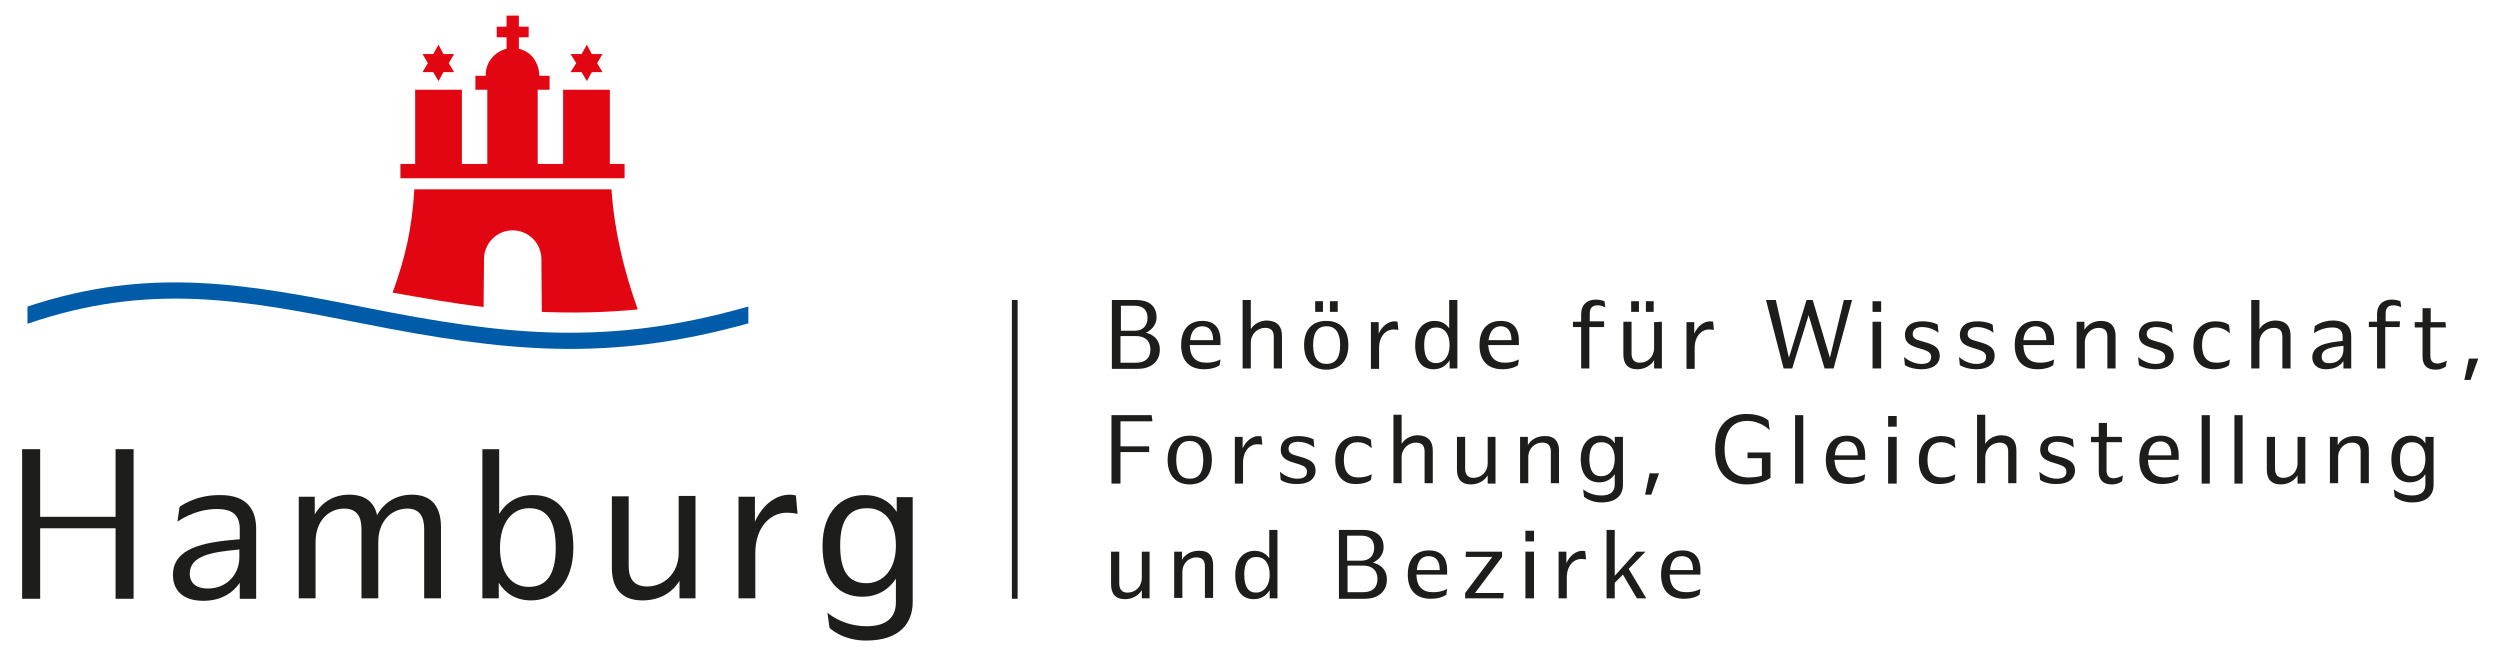 <?xml version="1.0" encoding="utf-8"?>
<!-- Generator: Adobe Illustrator 25.0.1, SVG Export Plug-In . SVG Version: 6.00 Build 0)  -->
<svg version="1.1" id="Ebene_1" xmlns="http://www.w3.org/2000/svg" xmlns:xlink="http://www.w3.org/1999/xlink" x="0px" y="0px"
	 viewBox="0 0 610 160" style="enable-background:new 0 0 610 160;" xml:space="preserve">
<style type="text/css">
	.st0{fill:#1D1D1B;}
	.st1{fill:#005CA8;}
	.st2{fill:#E20613;}
</style>
<g>
	<g>
		<g>
			<path class="st0" d="M32.6,109.6v36.5h-4.4v-17.2H9.8v17.2H5.4v-36.5h4.4v16.5h18.4v-16.5H32.6z"/>
			<path class="st0" d="M62.5,129.1v17h-4v-3.9c-1.7,2.5-4.6,4.4-8.9,4.4c-5,0-7.4-2.6-7.4-6.3c0-6.5,7.2-8,16-8.7h0.3v-2.5
				c0-3.3-1.6-4.9-5.6-4.9c-5.5,0-9.6,3.1-9.6,3.1l0.5-3.6c0,0,3.6-2.9,9.7-2.9C60.8,120.7,62.5,124.9,62.5,129.1z M58.4,136v-2
				l-0.2,0.1c-6.6,0.6-11.9,1.5-11.9,5.9c0,2.2,1.5,3.6,4.4,3.6C55.4,143.6,58.4,140.1,58.4,136z"/>
			<path class="st0" d="M107.6,128.6V146h-4.1v-16.9c0-3-1.1-5-4.1-5c-3.9,0-7.1,3.1-7.1,8.1V146h-4.1v-16.9c0-3-1.1-5-4.2-5
				c-3.9,0-7,3.1-7,8.1V146h-4.1v-24.8h3.9v4.3c1.7-2.9,4.6-4.8,8.4-4.8c3.9,0,6.1,1.8,6.8,5c1.7-3.1,4.7-5,8.5-5
				C105.4,120.7,107.6,123.7,107.6,128.6z"/>
			<path class="st0" d="M139.9,133.6c0,8.8-4.8,12.9-10.3,12.9c-3.7,0-6.3-1.7-7.9-4.3v3.8h-4v-36.4h4.1v15.8
				c1.7-2.8,4.4-4.6,8.2-4.6C136,120.7,139.9,125,139.9,133.6z M135.6,133.7c0-6.6-2.1-9.7-6.5-9.7c-3.9,0-7.1,3.2-7.1,9.7
				c0,6.5,3.1,9.5,7,9.5C133.2,143.2,135.6,140.4,135.6,133.7z"/>
			<path class="st0" d="M169.7,121.2V146h-3.9v-4.3c-1.8,3-5,4.8-9,4.8c-5.2,0-7.5-3-7.5-7.9v-17.5h4.1v17c0,3,1.2,5,4.5,5
				c4.1,0,7.7-3.2,7.7-8.2V121h4.1L169.7,121.2L169.7,121.2z"/>
			<path class="st0" d="M194.6,125.4c0,0-1-0.3-2.6-0.3c-4.2,0-7.7,3.7-7.7,9.8V146h-4.1v-24.8h4v6.1c1.8-4,5-6.6,8.5-6.6
				c0.8,0,1.5,0.2,1.5,0.2L194.6,125.4z"/>
			<path class="st0" d="M222.7,121.3v25.6c0,4.7-2.7,9.4-11.4,9.4c-5.8,0-8.9-3.1-8.9-3.1l-0.5-3.7c0,0,3.6,3.3,9.6,3.3
				c4.6,0,7.1-2,7.1-5.8v-5.8c-1.7,2.6-4.4,4.4-8.2,4.4c-5.8,0-9.7-4-9.7-12.4c0-8.5,4.7-12.4,10.2-12.4c3.7,0,6.3,1.6,7.9,4.1v-3.6
				H222.7z M218.6,133.1c0-6.2-3.1-9.1-7-9.1c-4.4,0-6.6,2.8-6.6,9.1c0,6.2,2,9.2,6.4,9.2C215.2,142.3,218.6,139.3,218.6,133.1z"/>
		</g>
		<g>
			<path class="st1" d="M182.2,74.9l0.4-0.1v4.1c-34.5,9.6-59.3,6.9-93.8,0.1c-29.7-5.9-52.3-10.2-82.1,0v-4.2
				c29.8-9.9,53.1-5.6,82.8,0.3C123.2,81.8,148,84.6,182.2,74.9L182.2,74.9z"/>
			<path class="st2" d="M132.2,76.1l-0.1-12.9c0-3.9-3.2-7-7-7c-3.9,0-7,3.2-7,7L118,74.9c-7.6-0.9-14.9-2.2-22.2-3.5
				c3.1-8.6,4.7-15.4,5.3-25.2h48.1c0.7,10.2,3,19.7,6.4,29.3C147.4,76.3,139.7,76.4,132.2,76.1L132.2,76.1z"/>
			<polygon class="st2" points="110.8,17.6 108.2,17.6 107,19.8 105.7,17.6 103.1,17.6 104.4,15.4 103.1,13.2 105.7,13.2 107,10.9 
				108.2,13.2 110.8,13.2 109.5,15.4 			"/>
			<polygon class="st2" points="147,17.6 144.4,17.6 143.2,19.8 141.9,17.6 139.2,17.6 140.6,15.4 139.2,13.2 141.9,13.2 
				143.2,10.9 144.4,13.2 147,13.2 145.7,15.4 			"/>
			<path class="st2" d="M118.5,18.5v-0.2c0-3.1,2.2-5.7,5.1-6.4V9.1h-2.4V6.5h2.4V3.8h3v2.7h2.4v2.6h-2.4v2.8c3.1,0.7,4.9,3.4,5,6.6
				h2.5v3.4h-2.9V40h6.2V21.9h11.4V40h3.6v3.5H97.7V40h3.6V21.9h11.4V40h6.2V21.9H116v-3.4L118.5,18.5L118.5,18.5z"/>
		</g>
	</g>
	<g>
		<path class="st0" d="M271.2,73.2h6.1c2.8,0,4.9,1.3,4.9,4.2c0,2.3-1.8,3.4-2.6,3.8c1,0.2,3.4,1.1,3.4,4.1c0,3.2-2.5,4.7-5.3,4.7
			h-6.4V73.2C271.4,73.2,271.2,73.2,271.2,73.2z M276.9,80.7c1.9,0,3.1-1.2,3.1-3.1c0-2-1.1-3-3.2-3h-3.3v6.1H276.9z M277.2,88.5
			c2.1,0,3.5-1,3.5-3.2c0-2.3-1.5-3.3-3.5-3.3h-3.8v6.5H277.2z"/>
		<path class="st0" d="M294.4,88.5c2.1,0,3.4-0.8,3.4-0.8l-0.2,1.4c0,0-1.2,1-3.8,1c-3.3,0-5.6-1.8-5.6-5.9c0-3.9,2-5.9,5.2-5.9
			c2.7,0,4.4,1.5,4.4,4.8c0,0.6,0,1.1,0,1.1h-7.5C290.4,87.2,291.8,88.5,294.4,88.5z M290.4,83h5.6c0-2.2-0.9-3.4-2.7-3.4
			C291.5,79.7,290.6,80.9,290.4,83z"/>
		<path class="st0" d="M312.8,81.9v8h-2v-7.7c0-1.3-0.5-2.2-2.1-2.2c-1.8,0-3.5,1.4-3.5,3.6v6.3h-2V73.2h2v7.1
			c0.8-1.3,2.3-2.1,4-2.1C311.7,78.3,312.8,79.7,312.8,81.9z"/>
		<path class="st0" d="M318.2,84.2c0-4,2.2-5.9,5.4-5.9c3.2,0,5.4,1.8,5.4,5.9s-2.3,6-5.4,6C320.5,90.2,318.2,88.3,318.2,84.2z
			 M327,84.2c0-3.2-1.3-4.6-3.3-4.6c-2.1,0-3.3,1.4-3.3,4.6s1.2,4.6,3.3,4.6C325.7,88.8,327,87.5,327,84.2z M320.9,73.5h1.9v2.6
			h-1.9V73.5z M324.5,73.5h1.9v2.6h-1.9V73.5z"/>
		<path class="st0" d="M341.2,80.5c0,0-0.4-0.1-1.2-0.1c-1.9,0-3.5,1.7-3.5,4.5V90h-2V78.6h1.9v2.8c0.8-1.8,2.3-3,3.9-3
			c0.4,0,0.7,0.1,0.7,0.1L341.2,80.5z"/>
		<path class="st0" d="M355.6,73.2v16.7h-1.9v-2c-0.8,1.3-2.1,2.2-3.9,2.2c-2.7,0-4.5-1.9-4.5-5.9s2.2-5.9,4.7-5.9
			c1.7,0,2.8,0.7,3.6,1.8v-6.9H355.6z M353.7,84.2c0-2.9-1.4-4.3-3.2-4.3c-2,0-3,1.3-3,4.3s1,4.4,2.9,4.4
			C352.2,88.6,353.7,87.1,353.7,84.2z"/>
		<path class="st0" d="M367.2,88.5c2.1,0,3.4-0.8,3.4-0.8l-0.2,1.4c0,0-1.2,1-3.8,1c-3.3,0-5.6-1.8-5.6-5.9c0-3.9,2-5.9,5.2-5.9
			c2.7,0,4.4,1.5,4.4,4.8c0,0.6,0,1.1,0,1.1h-7.5C363.4,87.2,364.8,88.5,367.2,88.5z M363.2,83h5.6c0-2.2-0.9-3.4-2.7-3.4
			C364.4,79.7,363.5,80.9,363.2,83z"/>
		<path class="st0" d="M391.4,79.8h-3.6v10.1h-2V79.8h-2v-1.3h2v-1.8c0-2.4,1.5-3.6,3.6-3.6c1.2,0,2.1,0.4,2.1,0.4l0.2,1.5
			c0,0-0.8-0.5-1.9-0.5c-1,0-1.9,0.4-1.9,2v1.9h3.5L391.4,79.8z"/>
		<path class="st0" d="M405.5,78.5v11.4h-1.9v-2c-0.8,1.3-2.3,2.2-4.1,2.2c-2.4,0-3.4-1.4-3.4-3.6v-8h2v7.7c0,1.3,0.5,2.3,2,2.3
			c1.9,0,3.5-1.4,3.5-3.6v-6.3L405.5,78.5L405.5,78.5z M399.9,76.1H398v-2.6h1.9V76.1z M403.5,76.1h-1.9v-2.6h1.9V76.1z"/>
		<path class="st0" d="M418.2,80.5c0,0-0.4-0.1-1.2-0.1c-1.9,0-3.5,1.7-3.5,4.5V90h-2V78.6h1.9v2.8c0.8-1.8,2.3-3,3.9-3
			c0.4,0,0.7,0.1,0.7,0.1L418.2,80.5z"/>
		<path class="st0" d="M430.9,73.2h2.4l3.2,14.1l4.3-14.1h1.5l4.2,14.1l3.4-14.1h2l-4.5,16.7h-2.2l-3.9-13l-4,13h-2.1L430.9,73.2z"
			/>
		<path class="st0" d="M456.9,73.5h2.1v2.6h-2.1V73.5z M456.9,78.5h2.1v11.4h-2.1V78.5z"/>
		<path class="st0" d="M464.8,89.1l-0.2-2c0,0,1.8,1.7,4.2,1.7c1.7,0,2.4-0.6,2.4-1.7c0-1-0.7-1.4-1.9-1.8l-1.3-0.4
			c-2-0.6-3.2-1.3-3.2-3.2c0-1.9,1.4-3.3,4.2-3.3c2.5,0,3.8,0.8,3.8,0.8l0.2,2c0,0-1.6-1.4-4-1.4c-1.6,0-2.3,0.7-2.3,1.7
			s0.8,1.4,2,1.7l1.4,0.4c1.9,0.6,3.2,1.3,3.2,3.2c0,1.9-1.5,3.3-4.4,3.3C466.2,90.1,464.8,89.1,464.8,89.1z"/>
		<path class="st0" d="M478.2,89.1l-0.2-2c0,0,1.8,1.7,4.2,1.7c1.7,0,2.4-0.6,2.4-1.7c0-1-0.7-1.4-1.9-1.8l-1.3-0.4
			c-2-0.6-3.2-1.3-3.2-3.2c0-1.9,1.4-3.3,4.2-3.3c2.5,0,3.8,0.8,3.8,0.8l0.2,2c0,0-1.6-1.4-4-1.4c-1.6,0-2.3,0.7-2.3,1.7
			s0.8,1.4,2,1.7l1.4,0.4c1.9,0.6,3.2,1.3,3.2,3.2c0,1.9-1.5,3.3-4.4,3.3C479.7,90.1,478.2,89.1,478.2,89.1z"/>
		<path class="st0" d="M497.8,88.5c2.1,0,3.4-0.8,3.4-0.8l-0.2,1.4c0,0-1.2,1-3.8,1c-3.3,0-5.6-1.8-5.6-5.9c0-3.9,2-5.9,5.2-5.9
			c2.7,0,4.4,1.5,4.4,4.8c0,0.6,0,1.1,0,1.1h-7.5C493.8,87.2,495.2,88.5,497.8,88.5z M493.7,83h5.6c0-2.2-0.9-3.4-2.7-3.4
			C494.9,79.7,493.9,80.9,493.7,83z"/>
		<path class="st0" d="M516.2,81.9v8h-2v-7.7c0-1.3-0.5-2.2-2.1-2.2c-1.8,0-3.4,1.4-3.4,3.6v6.3h-2V78.5h1.9v2
			c0.8-1.4,2.3-2.2,4.1-2.2C515,78.3,516.2,79.7,516.2,81.9z"/>
		<path class="st0" d="M521.9,89.1l-0.2-2c0,0,1.8,1.7,4.2,1.7c1.7,0,2.4-0.6,2.4-1.7c0-1-0.7-1.4-1.9-1.8l-1.3-0.4
			c-2-0.6-3.2-1.3-3.2-3.2c0-1.9,1.4-3.3,4.2-3.3c2.5,0,3.8,0.8,3.8,0.8l0.2,2c0,0-1.6-1.4-4-1.4c-1.6,0-2.3,0.7-2.3,1.7
			s0.8,1.4,2,1.7l1.4,0.4c1.9,0.6,3.2,1.3,3.2,3.2c0,1.9-1.5,3.3-4.4,3.3C523.2,90.1,521.9,89.1,521.9,89.1z"/>
		<path class="st0" d="M535.2,84.3c0-4,2.4-5.9,5.4-5.9c2.3,0,3.3,0.9,3.3,0.9l0.2,2.1c0,0-1.3-1.5-3.4-1.5c-2.1,0-3.4,1.3-3.4,4.3
			s1.3,4.3,3.5,4.3c2.1,0,3.3-0.8,3.3-0.8l-0.2,1.4c0,0-1.1,1-3.6,1C537.4,90.1,535.2,88.4,535.2,84.3z"/>
		<path class="st0" d="M558.9,81.9v8h-2v-7.7c0-1.3-0.5-2.2-2.1-2.2c-1.8,0-3.5,1.4-3.5,3.6v6.3h-2V73.2h2v7.1
			c0.8-1.3,2.3-2.1,4-2.1C557.9,78.3,558.9,79.7,558.9,81.9z"/>
		<path class="st0" d="M573.7,82.1v7.8h-1.9v-1.8c-0.8,1.2-2.2,2-4.3,2s-3.3-1.2-3.3-2.9c0-2.9,3.3-3.6,7.3-4h0.1v-1.1
			c0-1.4-0.8-2.2-2.5-2.2c-2.6,0-4.5,1.4-4.5,1.4l0.2-1.7c0,0,1.7-1.4,4.5-1.4C572.9,78.3,573.7,80.2,573.7,82.1z M571.8,85.3v-0.9
			h-0.1c-3,0.3-5.2,0.7-5.2,2.6c0,1.1,0.6,1.6,1.7,1.6C570.5,88.7,571.8,87.2,571.8,85.3z"/>
		<path class="st0" d="M585.5,79.8H582v10.1h-2V79.8h-2v-1.3h2v-1.8c0-2.4,1.5-3.6,3.6-3.6c1.2,0,2.1,0.4,2.1,0.4l0.2,1.5
			c0,0-0.8-0.5-1.9-0.5c-1,0-1.9,0.4-1.9,2v1.9h3.5L585.5,79.8z"/>
		<path class="st0" d="M597,88l-0.2,1.4c0,0-0.9,0.8-2.5,0.8c-2.1,0-3.2-1-3.2-3.2v-7.1h-1.9v-1.3h1.9v-3.4h2v3.4h3.6l0.1,1.3H593
			v6.9c0,1.3,0.6,1.9,1.8,1.9C596,88.6,597,88,597,88z"/>
		<path class="st0" d="M602.4,87.5h2.3l-1.9,5.2h-1.5L602.4,87.5z"/>
		<path class="st0" d="M271.2,101.3h9.8l0.2,1.5h-7.8v6.1h7v1.4h-7v7.7h-2.2V101.3z"/>
		<path class="st0" d="M284.9,112.2c0-4,2.2-5.9,5.4-5.9c3.2,0,5.4,1.8,5.4,5.9c0,4.1-2.3,6-5.4,6
			C287.2,118.2,284.9,116.3,284.9,112.2z M293.6,112.2c0-3.2-1.3-4.6-3.3-4.6c-2.1,0-3.3,1.4-3.3,4.6c0,3.2,1.2,4.6,3.3,4.6
			C292.4,116.8,293.6,115.5,293.6,112.2z"/>
		<path class="st0" d="M308,108.5c0,0-0.4-0.1-1.2-0.1c-1.9,0-3.5,1.7-3.5,4.5v5.1h-2v-11.4h1.9v2.8c0.8-1.8,2.3-3,3.9-3
			c0.4,0,0.7,0.1,0.7,0.1L308,108.5z"/>
		<path class="st0" d="M312.5,117.1l-0.2-2c0,0,1.8,1.7,4.2,1.7c1.7,0,2.4-0.6,2.4-1.7c0-1-0.7-1.4-1.9-1.8l-1.3-0.4
			c-2-0.6-3.2-1.3-3.2-3.2s1.4-3.3,4.2-3.3c2.5,0,3.8,0.8,3.8,0.8l0.2,2c0,0-1.6-1.4-4-1.4c-1.6,0-2.3,0.7-2.3,1.7s0.8,1.4,2,1.7
			l1.4,0.4c1.9,0.6,3.2,1.3,3.2,3.2s-1.5,3.3-4.4,3.3C313.9,118.2,312.5,117.1,312.5,117.1z"/>
		<path class="st0" d="M325.8,112.3c0-4,2.4-5.9,5.4-5.9c2.3,0,3.3,0.9,3.3,0.9l0.2,2.1c0,0-1.3-1.5-3.4-1.5s-3.4,1.3-3.4,4.3
			s1.3,4.3,3.5,4.3c2.1,0,3.3-0.8,3.3-0.8l-0.2,1.4c0,0-1.1,1-3.6,1C328,118.2,325.8,116.4,325.8,112.3z"/>
		<path class="st0" d="M349.6,109.9v8h-2v-7.7c0-1.3-0.5-2.2-2.1-2.2c-1.8,0-3.5,1.4-3.5,3.6v6.3h-2v-16.7h2v7.1
			c0.8-1.3,2.3-2.1,4-2.1C348.5,106.3,349.6,107.7,349.6,109.9z"/>
		<path class="st0" d="M364.9,106.6V118H363v-2c-0.8,1.3-2.3,2.2-4.1,2.2c-2.4,0-3.4-1.4-3.4-3.6v-8h2v7.7c0,1.3,0.5,2.3,2,2.3
			c1.9,0,3.5-1.4,3.5-3.6v-6.4H364.9z"/>
		<path class="st0" d="M380.4,109.9v8h-2v-7.7c0-1.3-0.5-2.2-2.1-2.2c-1.8,0-3.4,1.4-3.4,3.6v6.3h-2v-11.3h1.9v2
			c0.8-1.4,2.3-2.2,4.1-2.2C379.2,106.3,380.4,107.7,380.4,109.9z"/>
		<path class="st0" d="M396,106.6v11.7c0,2.1-1.2,4.3-5.3,4.3c-2.7,0-4.2-1.4-4.2-1.4l-0.2-1.8c0,0,1.7,1.5,4.4,1.5
			c2.2,0,3.3-0.9,3.3-2.7v-2.5c-0.8,1.2-2.1,2-3.8,2c-2.7,0-4.5-1.9-4.5-5.7c0-3.9,2.2-5.7,4.7-5.7c1.7,0,2.9,0.7,3.6,1.9v-1.6H396z
			 M394,112c0-2.8-1.4-4.1-3.2-4.1c-2,0-3,1.3-3,4.1s1,4.2,2.9,4.2C392.5,116.2,394,114.8,394,112z"/>
		<path class="st0" d="M402.5,115.5h2.3l-1.9,5.2h-1.5L402.5,115.5z"/>
		<path class="st0" d="M418.5,109.6c0-5.9,3.4-8.6,7.6-8.6c3.8,0,5.4,1.6,5.4,1.6l0.3,2.4c0,0-2-2.3-5.5-2.3c-3.2,0-5.5,2-5.5,6.9
			c0,5,2.6,6.9,5.9,6.9c1.9,0,3.2-0.4,3.2-0.4v-4.3h-3.5v-1.4h5.6v6.2c0,0-2.1,1.6-5.9,1.6C421.8,118.2,418.5,115.5,418.5,109.6z"/>
		<path class="st0" d="M438,101.3h2V118h-2V101.3z"/>
		<path class="st0" d="M451.7,116.5c2.1,0,3.4-0.8,3.4-0.8l-0.2,1.4c0,0-1.2,1-3.8,1c-3.3,0-5.6-1.8-5.6-5.9c0-3.9,2-5.9,5.2-5.9
			c2.7,0,4.4,1.5,4.4,4.8c0,0.6,0,1.1,0,1.1h-7.5C447.8,115.2,449.2,116.5,451.7,116.5z M447.7,111.1h5.6c0-2.2-0.9-3.4-2.7-3.4
			S447.9,108.9,447.7,111.1z"/>
		<path class="st0" d="M460.7,101.5h2.1v2.6h-2.1V101.5z M460.7,106.6h2.1V118h-2.1V106.6z"/>
		<path class="st0" d="M468.2,112.3c0-4,2.4-5.9,5.4-5.9c2.3,0,3.3,0.9,3.3,0.9l0.2,2.1c0,0-1.3-1.5-3.4-1.5c-2.1,0-3.4,1.3-3.4,4.3
			s1.3,4.3,3.5,4.3c2.1,0,3.3-0.8,3.3-0.8l-0.2,1.4c0,0-1.1,1-3.6,1C470.5,118.2,468.2,116.4,468.2,112.3z"/>
		<path class="st0" d="M492,109.9v8h-2v-7.7c0-1.3-0.5-2.2-2.1-2.2c-1.8,0-3.5,1.4-3.5,3.6v6.3h-2v-16.7h2v7.1
			c0.8-1.3,2.3-2.1,4-2.1C491,106.3,492,107.7,492,109.9z"/>
		<path class="st0" d="M497.8,117.1l-0.2-2c0,0,1.8,1.7,4.2,1.7c1.7,0,2.4-0.6,2.4-1.7c0-1-0.7-1.4-1.9-1.8l-1.3-0.4
			c-2-0.6-3.2-1.3-3.2-3.2s1.4-3.3,4.2-3.3c2.5,0,3.8,0.8,3.8,0.8l0.2,2c0,0-1.6-1.4-4-1.4c-1.6,0-2.3,0.7-2.3,1.7s0.8,1.4,2,1.7
			l1.4,0.4c1.9,0.6,3.2,1.3,3.2,3.2s-1.5,3.3-4.4,3.3C499.2,118.2,497.8,117.1,497.8,117.1z"/>
		<path class="st0" d="M518,116l-0.2,1.4c0,0-0.9,0.8-2.5,0.8c-2.1,0-3.2-1-3.2-3.2v-7.1h-1.9v-1.3h1.9v-3.4h2v3.4h3.6l0.1,1.3H514
			v6.9c0,1.3,0.6,1.9,1.8,1.9C517,116.6,518,116,518,116z"/>
		<path class="st0" d="M528.2,116.5c2.1,0,3.4-0.8,3.4-0.8l-0.2,1.4c0,0-1.2,1-3.8,1c-3.3,0-5.6-1.8-5.6-5.9c0-3.9,2-5.9,5.2-5.9
			c2.7,0,4.4,1.5,4.4,4.8c0,0.6,0,1.1,0,1.1h-7.5C524.2,115.2,525.7,116.5,528.2,116.5z M524.2,111.1h5.6c0-2.2-0.9-3.4-2.7-3.4
			C525.4,107.7,524.4,108.9,524.2,111.1z"/>
		<path class="st0" d="M537.2,101.3h2V118h-2V101.3z"/>
		<path class="st0" d="M545.2,101.3h2V118h-2V101.3z"/>
		<path class="st0" d="M562.5,106.6V118h-1.9v-2c-0.8,1.3-2.3,2.2-4.1,2.2c-2.4,0-3.4-1.4-3.4-3.6v-8h2v7.7c0,1.3,0.5,2.3,2,2.3
			c1.9,0,3.5-1.4,3.5-3.6v-6.4H562.5z"/>
		<path class="st0" d="M578,109.9v8h-2v-7.7c0-1.3-0.5-2.2-2.1-2.2c-1.8,0-3.4,1.4-3.4,3.6v6.3h-2v-11.3h1.9v2
			c0.8-1.4,2.3-2.2,4.1-2.2C577,106.3,578,107.7,578,109.9z"/>
		<path class="st0" d="M593.8,106.6v11.7c0,2.1-1.2,4.3-5.3,4.3c-2.7,0-4.2-1.4-4.2-1.4l-0.2-1.8c0,0,1.7,1.5,4.4,1.5
			c2.2,0,3.3-0.9,3.3-2.7v-2.5c-0.8,1.2-2.1,2-3.8,2c-2.7,0-4.5-1.9-4.5-5.7c0-3.9,2.2-5.7,4.7-5.7c1.7,0,2.9,0.7,3.6,1.9v-1.6
			H593.8z M591.8,112c0-2.8-1.4-4.1-3.2-4.1c-2,0-3,1.3-3,4.1s1,4.2,2.9,4.2C590.4,116.2,591.8,114.8,591.8,112z"/>
		<path class="st0" d="M280.5,134.6V146h-1.9v-2c-0.8,1.3-2.3,2.2-4.1,2.2c-2.4,0-3.4-1.4-3.4-3.6v-8h2v7.7c0,1.3,0.5,2.3,2,2.3
			c1.9,0,3.5-1.4,3.5-3.6v-6.4H280.5z"/>
		<path class="st0" d="M296,137.9v8h-2v-7.7c0-1.3-0.5-2.2-2.1-2.2c-1.8,0-3.4,1.4-3.4,3.6v6.3h-2v-11.3h1.9v2
			c0.8-1.4,2.3-2.2,4.1-2.2C295,134.3,296,135.7,296,137.9z"/>
		<path class="st0" d="M311.7,129.3V146h-1.9v-2c-0.8,1.3-2.1,2.2-3.9,2.2c-2.7,0-4.5-1.9-4.5-5.9s2.2-5.9,4.7-5.9
			c1.7,0,2.8,0.7,3.6,1.8v-6.9L311.7,129.3L311.7,129.3z M309.8,140.2c0-2.9-1.4-4.3-3.2-4.3c-2,0-3,1.3-3,4.3s1,4.4,2.9,4.4
			C308.2,144.6,309.8,143.1,309.8,140.2z"/>
		<path class="st0" d="M326.6,129.3h6.1c2.8,0,4.9,1.3,4.9,4.2c0,2.3-1.8,3.4-2.6,3.8c1,0.2,3.4,1.1,3.4,4.1c0,3.2-2.5,4.7-5.3,4.7
			h-6.4v-16.8H326.6z M332.2,136.8c1.9,0,3.1-1.2,3.1-3.1c0-2-1.1-3-3.2-3h-3.4v6.1H332.2z M332.6,144.5c2.1,0,3.5-1,3.5-3.2
			c0-2.3-1.5-3.3-3.5-3.3h-3.8v6.5H332.6z"/>
		<path class="st0" d="M349.7,144.5c2.1,0,3.4-0.8,3.4-0.8l-0.2,1.4c0,0-1.2,1-3.8,1c-3.3,0-5.6-1.8-5.6-5.9c0-3.9,2-5.9,5.2-5.9
			c2.7,0,4.4,1.5,4.4,4.8c0,0.6,0,1.1,0,1.1h-7.5C345.7,143.2,347.1,144.5,349.7,144.5z M345.7,139.1h5.6c0-2.2-0.9-3.4-2.7-3.4
			S345.9,136.9,345.7,139.1z"/>
		<path class="st0" d="M357.5,144.7l6.6-8.8h-6.5l0.1-1.3h8.8v1.3l-6.6,8.8h7l-0.1,1.3h-9.3V144.7z"/>
		<path class="st0" d="M372.2,129.5h2.1v2.6h-2.1V129.5z M372.2,134.6h2.1V146h-2.1V134.6z"/>
		<path class="st0" d="M387,136.5c0,0-0.4-0.1-1.2-0.1c-1.9,0-3.5,1.7-3.5,4.5v5.1h-2v-11.4h1.9v2.8c0.8-1.8,2.3-3,3.9-3
			c0.4,0,0.7,0.1,0.7,0.1L387,136.5z"/>
		<path class="st0" d="M396,140.2l-2,2v3.8h-2v-16.7h2v11.2l5.3-5.9h2.2l-4.1,4.2l4.3,7.2h-2.3L396,140.2z"/>
		<path class="st0" d="M411.5,144.5c2.1,0,3.4-0.8,3.4-0.8l-0.2,1.4c0,0-1.2,1-3.8,1c-3.3,0-5.6-1.8-5.6-5.9c0-3.9,2-5.9,5.2-5.9
			c2.7,0,4.4,1.5,4.4,4.8c0,0.6,0,1.1,0,1.1h-7.5C407.5,143.2,408.9,144.5,411.5,144.5z M407.5,139.1h5.6c0-2.2-0.9-3.4-2.7-3.4
			S407.7,136.9,407.5,139.1z"/>
	</g>
	<g>
		<rect x="246.9" y="73.2" class="st0" width="1.4" height="72.9"/>
	</g>
</g>
</svg>
